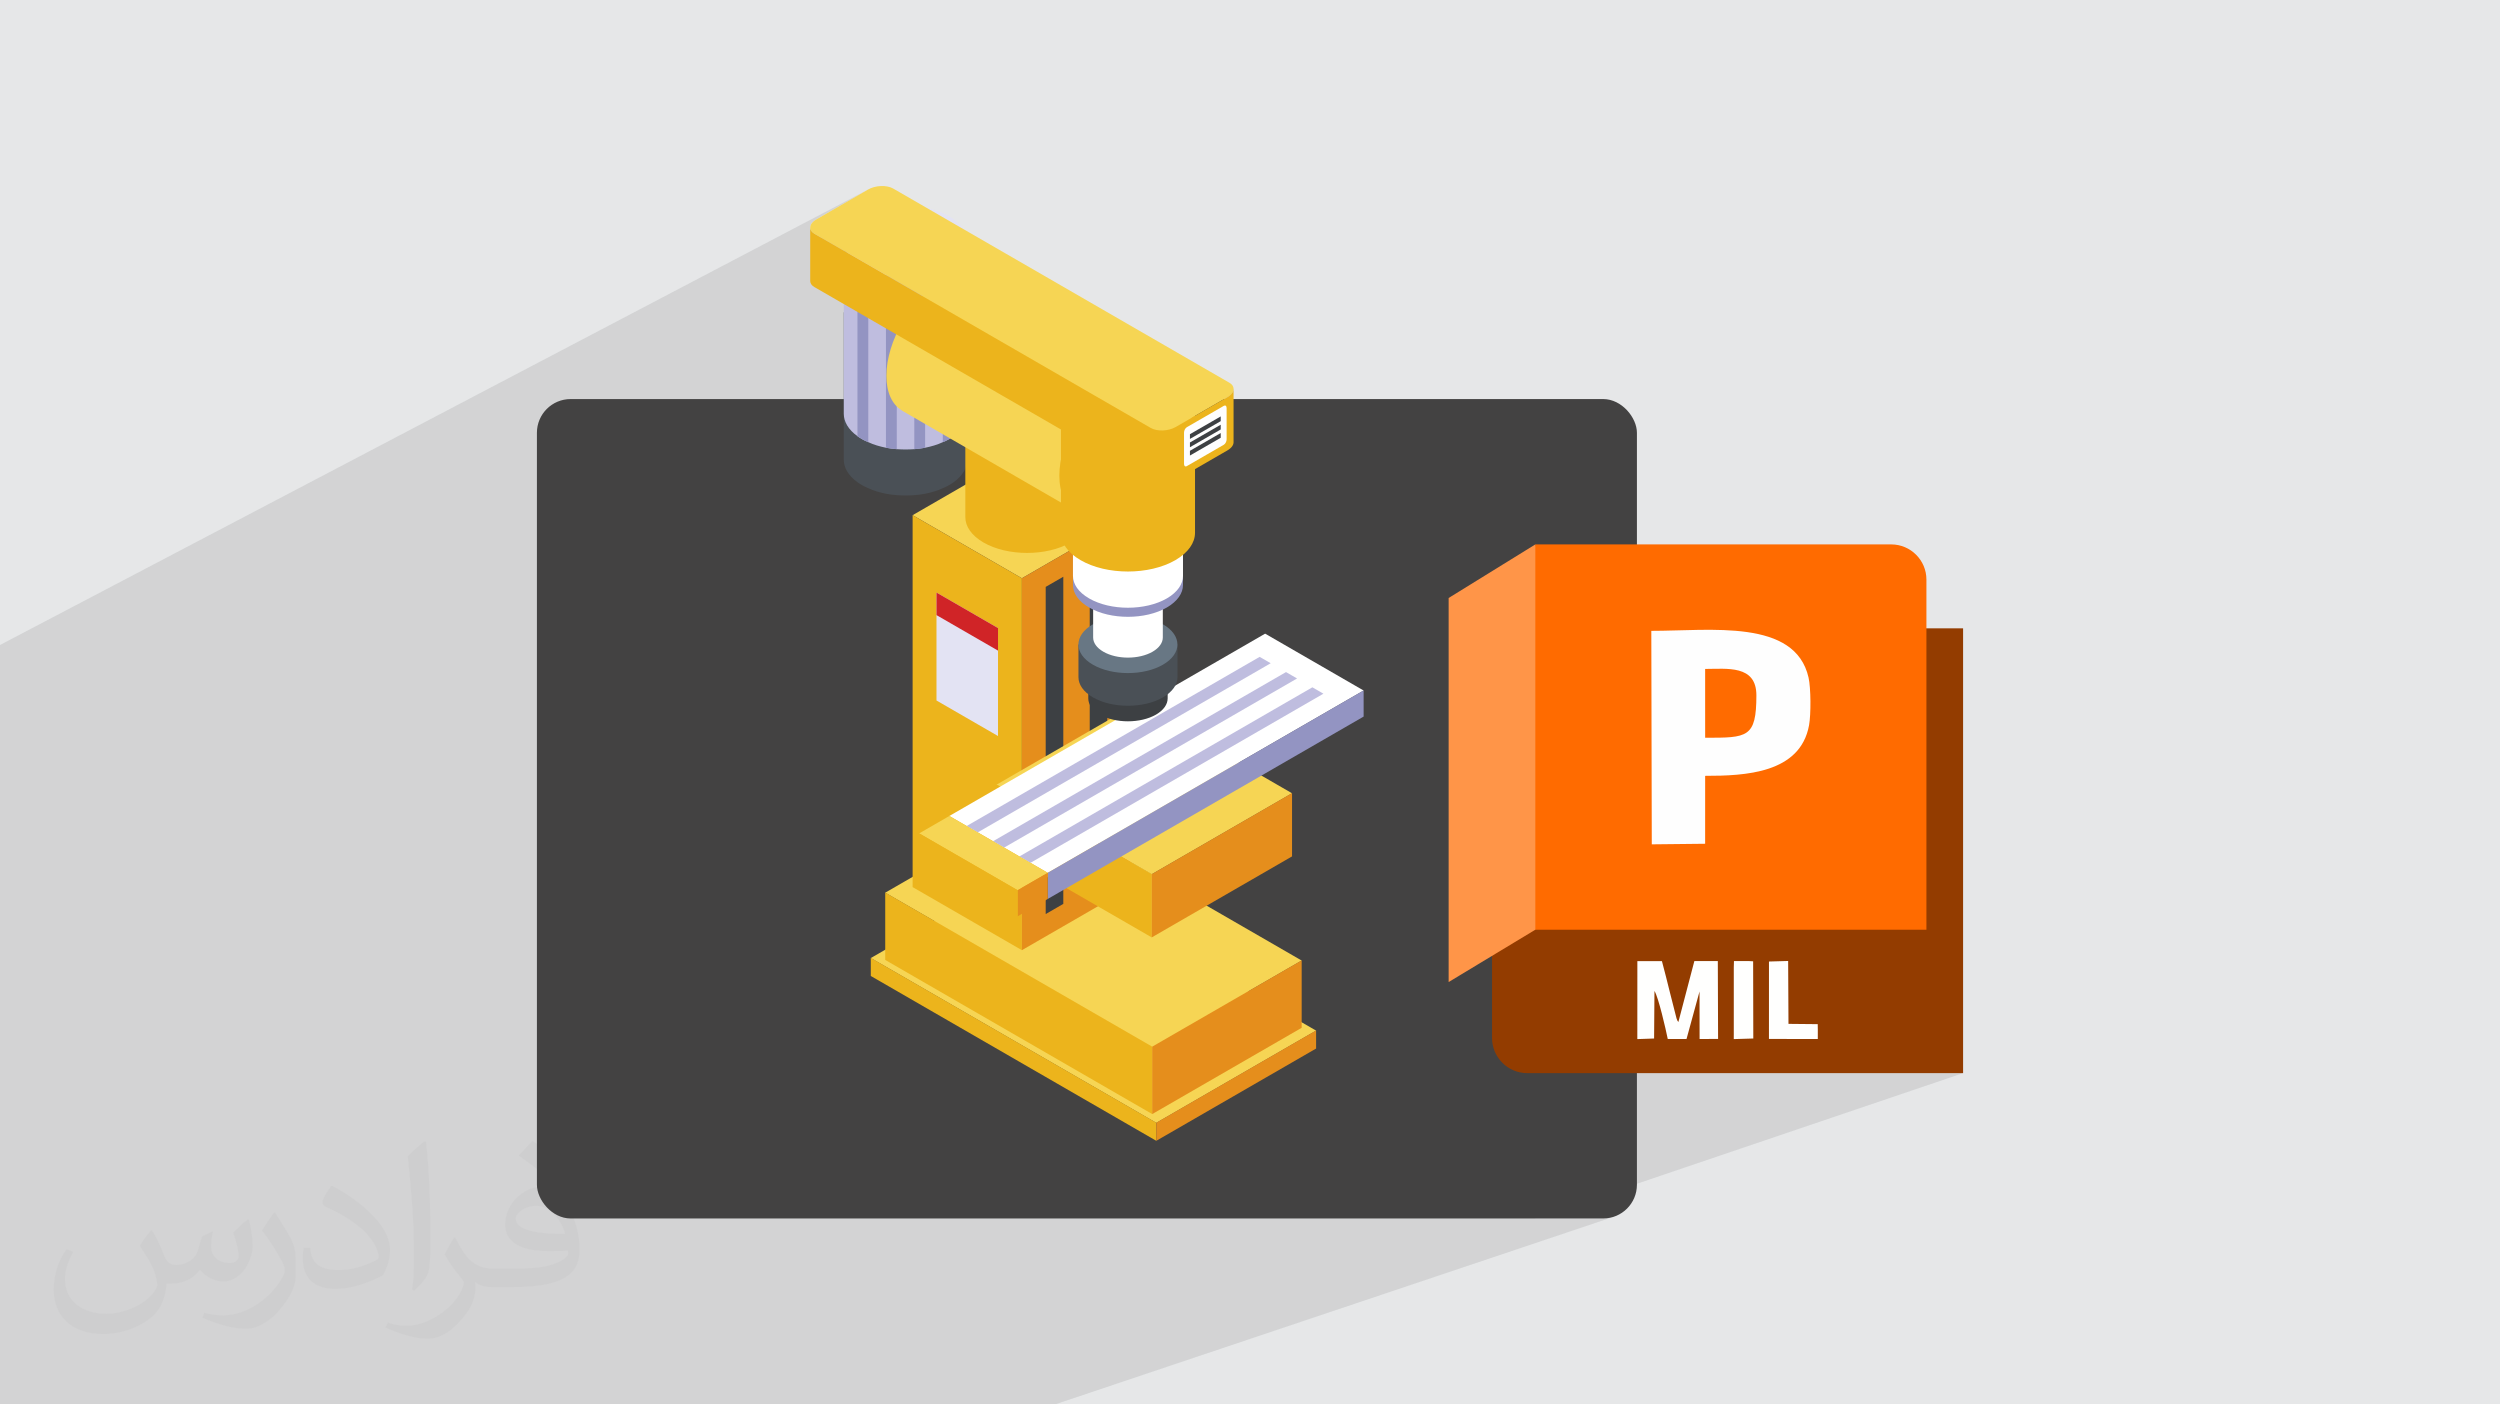 <?xml version="1.0" encoding="UTF-8"?>
<!DOCTYPE svg PUBLIC "-//W3C//DTD SVG 1.1//EN" "http://www.w3.org/Graphics/SVG/1.1/DTD/svg11.dtd">
<!-- Creator: CorelDRAW 2020 (64-Bit) -->
<svg xmlns="http://www.w3.org/2000/svg" xml:space="preserve" width="94.192mm" height="52.917mm" version="1.1" style="shape-rendering:geometricPrecision; text-rendering:geometricPrecision; image-rendering:optimizeQuality; fill-rule:evenodd; clip-rule:evenodd"
viewBox="0 0 9404.92 5283.66"
 xmlns:xlink="http://www.w3.org/1999/xlink"
 xmlns:xodm="http://www.corel.com/coreldraw/odm/2003">
 <defs>
  <style type="text/css">
   <![CDATA[
    .fil3 {fill:#434242}
    .fil4 {fill:#933C00}
    .fil0 {fill:#E6E7E8}
    .fil7 {fill:#FEFEFE}
    .fil6 {fill:#FF6B00}
    .fil5 {fill:#FF9548}
    .fil8 {fill:#FFFFFE}
    .fil20 {fill:#FEFEFE;fill-rule:nonzero}
    .fil13 {fill:#F6D554;fill-rule:nonzero}
    .fil14 {fill:#ECB41C;fill-rule:nonzero}
    .fil15 {fill:#E58E1C;fill-rule:nonzero}
    .fil16 {fill:#D02427;fill-rule:nonzero}
    .fil12 {fill:#E3E3F3;fill-rule:nonzero}
    .fil10 {fill:#BFBDDF;fill-rule:nonzero}
    .fil11 {fill:#9394C2;fill-rule:nonzero}
    .fil19 {fill:#687784;fill-rule:nonzero}
    .fil9 {fill:#4A5056;fill-rule:nonzero}
    .fil17 {fill:#3D4043;fill-rule:nonzero}
    .fil18 {fill:white;fill-rule:nonzero}
    .fil2 {fill:#373435;fill-opacity:0.031}
    .fil1 {fill:#2B2A29;fill-opacity:0.102}
   ]]>
  </style>
 </defs>
 <g id="Layer_x0020_1">
  <polygon class="fil0" points="-0,0 9404.92,0 9404.92,5283.66 -0,5283.66 "/>
  <polygon class="fil1" points="-0,3776.89 -0,3762.13 -0,3761.81 -0,3750.99 -0,3736.24 -0,3735.8 -0,3725.1 -0,3710.34 -0,3707.29 -0,3696.83 -0,3695.48 -0,3694.59 -0,3681.94 -0,3677.82 -0,3677.65 -0,3671.15 -0,3666.54 -0,3660.04 -0,3658.91 -0,3643.69 -0,3643.21 -0,3639.17 -0,3608.56 -0,3607.8 -0,3563.51 -0,3555.07 -0,3555.03 -0,3527.1 -0,3522.71 -0,3522.31 -0,3513.06 -0,3500.92 -0,3473.67 -0,3468.32 -0,3468.1 -0,3452.11 -0,3447.28 -0,3442.02 -0,3441.32 -0,3438.24 -0,3406.18 -0,3385.78 -0,3381.06 -0,3380.41 -0,3373.56 -0,3373.09 -0,3369.44 -0,3365.83 -0,3363.49 -0,3351.11 -0,3323.47 -0,3319.64 -0,3319.42 -0,3311.95 -0,3301.67 -0,3274.13 -0,3255.33 -0,3234.78 -0,3218.36 -0,3213.9 -0,3205.33 -0,3204.75 -0,3122.73 -0,3067.15 -0,2904.51 -0,2904.22 -0,2893.71 -0,2849.53 -0,2849.08 -0,2841.31 -0,2841.07 -0,2814.82 -0,2802.48 -0,2788.42 -0,2755.36 -0,2748.99 -0,2708.09 -0,2669.14 -0,2660.17 -0,2656.14 -0,2637.03 -0,2635.62 -0,2628.49 -0,2605.18 -0,2595.46 -0,2555.46 -0,2503.67 -0,2503.46 -0,2480.07 -0,2451.86 -0,2435.52 -0,2426.48 3265.51,713.06 3071.15,825.34 3065.68,828.83 3060.95,832.48 3056.96,836.25 3053.72,840.14 3051.2,844.09 3049.41,848.08 3048.35,852.08 3047.99,856.06 3048.23,859.41 3048.94,862.66 3050.16,865.8 3051.89,868.83 3054.14,871.75 3056.91,874.54 3060.23,877.2 3064.1,879.73 3088.39,893.7 3251.21,808.84 3242.54,813.59 3226.6,823.77 3212.78,834.63 3201.08,846.05 3191.52,857.95 3184.08,870.23 3178.77,882.8 3175.57,895.56 3174.51,908.41 3175.57,921.28 3178.77,934.04 3184.08,946.61 3186.07,949.88 3194.51,954.74 3302.58,1017.15 3332.92,1001.61 3332.92,1034.67 3335.21,1035.99 3340.66,1037.01 3351.5,1038.7 3362.43,1040.09 3363.85,1040.23 3439.57,1001.61 3439.57,1041.19 3440.14,1041.15 3451.17,1040.09 3462.1,1038.7 3472.93,1037.01 3479.42,1035.8 3546.75,1001.61 3546.75,1015.43 3553.4,1012.46 3562.38,1008 3546.75,1015.93 3546.75,1046.38 3638.39,1000.01 3638.93,1000.01 3546.75,1046.66 3546.75,1055.65 3549.92,1054.05 3546.75,1055.81 3546.75,1107.02 3553.26,1104.1 3562.22,1099.64 3546.75,1107.42 3546.75,1119.61 3687.67,1048.71 3687,1049.39 3546.75,1119.95 3546.75,1158.15 4031.85,1438.27 4084.03,1413.14 4074.28,1417.97 4064.88,1423.14 4047.56,1434.19 4037.91,1441.78 4099.97,1477.61 4210.27,1424.79 4189.39,1435.63 4178.88,1442 4168.51,1448.9 4158.29,1456.3 4148.24,1464.17 4138.35,1472.51 4128.67,1481.28 4120.32,1489.37 4183.91,1526.08 4495.61,1526.08 4495.61,1530.93 4640.62,1462.8 4640.26,1466.95 4639.2,1471.07 4637.41,1475.16 4634.89,1479.16 4631.64,1483.07 4627.65,1486.87 4622.92,1490.52 4617.45,1494.02 4495.61,1564.42 4495.61,1577.5 4603.96,1526.79 4495.61,1589.34 4495.61,1611.67 4592.29,1566.54 4592.29,1584.35 4495.61,1640.17 4495.61,1642.81 4592.29,1597.79 4592.29,1615.6 4495.61,1671.42 4495.61,1673.95 4592.29,1629.04 4592.29,1646.86 4495.61,1702.67 4495.61,2004.3 4494.45,2018.24 4490.94,2032.09 4485.12,2045.72 4477,2059.06 4466.59,2071.98 4453.89,2084.39 4450.36,2087.17 4450.36,2166.66 4450.36,2200.86 4449.4,2212.3 4446.53,2223.66 4441.76,2234.85 4435.09,2245.79 4426.54,2256.39 4416.12,2266.58 4403.85,2276.25 4389.73,2285.35 4374.47,2293.31 4374.47,2348.29 4374.93,2348.53 4387.71,2356.7 4398.79,2365.4 4408.17,2374.57 4415.83,2384.1 4421.81,2393.96 4426.07,2404.03 4428.63,2414.26 4429.47,2424.56 4429.67,2424.56 4429.67,2526.75 4759.4,2383.78 4859.85,2441.77 5775.85,2048.04 5775.85,2552.93 6212.17,2373.26 6233.36,2373.13 6255.06,2372.79 6277.17,2372.3 6299.63,2371.7 6322.39,2371.07 6345.37,2370.45 6368.51,2369.9 6391.73,2369.49 6414.98,2369.26 6438.18,2369.29 6461.28,2369.62 6484.2,2370.31 6506.88,2371.43 6529.26,2373.02 6551.25,2375.13 6572.81,2377.86 6593.86,2381.22 6614.34,2385.3 6634.18,2390.14 6653.31,2395.8 6671.66,2402.35 6689.18,2409.84 6705.8,2418.32 6721.44,2427.85 6736.05,2438.5 6749.56,2450.31 6761.89,2463.36 6773,2477.68 6782.79,2493.35 6791.22,2510.42 6798.21,2528.94 6803.7,2548.98 6805.26,2556.99 6806.63,2566.23 6807.8,2576.56 6808.78,2587.78 6809.56,2599.71 6810.16,2612.21 6810.56,2625.07 6810.77,2638.12 6810.78,2651.19 6810.61,2664.11 6810.24,2676.69 6809.69,2688.77 6808.94,2700.17 6808,2710.72 6806.88,2720.22 6805.57,2728.53 6801.94,2744.99 6797.35,2760.47 6791.82,2775.02 6785.4,2788.64 6778.13,2801.37 6770.05,2813.25 6761.2,2824.3 6751.65,2834.56 6741.39,2844.04 6730.51,2852.79 6719.03,2860.83 6707,2868.2 6694.45,2874.91 6681.43,2881 6667.99,2886.5 6414.7,2984.65 6414.64,3174.17 5775.85,3417.47 5775.85,3497.54 7247.12,3497.54 6727.32,3684.21 6728.21,3851.75 6838.21,3852.84 6838.55,3873.07 6838.5,3908.8 6472.01,4037.07 7385.08,4037.07 5773,4583.86 6031.13,4583.86 6044.06,4583.2 6056.63,4581.27 6068.77,4578.13 3967.95,5283.66 3709.81,5283.66 2910.23,5283.66 2822.31,5283.66 2772.48,5283.66 2695.54,5283.66 2675.25,5283.66 2584.75,5283.66 2482.74,5283.66 2372.94,5283.66 2302.35,5283.66 2273.8,5283.66 2273.34,5283.66 2262.7,5283.66 2111.39,5283.66 2097.61,5283.66 2055.59,5283.66 2006.44,5283.66 2003.62,5283.66 1986.61,5283.66 1957.3,5283.66 1949.28,5283.66 1940.96,5283.66 1889.78,5283.66 1841.32,5283.66 1815.75,5283.66 1713.68,5283.66 1657.17,5283.66 1657.15,5283.66 1635.86,5283.66 1493.72,5283.66 1492.13,5283.66 1400.76,5283.66 1400.75,5283.66 1361.26,5283.66 1215.59,5283.66 1205.37,5283.66 1203.83,5283.66 1050.71,5283.66 875.99,5283.66 811.63,5283.66 810.21,5283.66 694.91,5283.66 569.94,5283.66 568.57,5283.66 183.85,5283.66 53.61,5283.66 -0,5283.66 -0,5248.69 -0,5170.81 -0,5124.17 -0,5064.08 -0,5050 -0,5049.52 -0,5039.4 -0,5015.58 -0,5010.09 -0,4993.79 -0,4976 -0,4975.88 -0,4975.51 -0,4949.74 -0,4926.45 -0,4910.51 -0,4910.2 -0,4865.15 -0,4855.51 -0,4831.31 -0,4820.31 -0,4771.4 -0,4755.37 -0,4751.66 -0,4751.36 -0,4694.17 -0,4686.6 -0,4680.49 -0,4675.56 -0,4628.32 -0,4609.33 -0,4609.02 -0,4594.56 -0,4594.07 -0,4580.03 -0,4565.36 -0,4558.14 -0,4554.1 -0,4553.23 -0,4546.49 -0,4517.99 -0,4511.99 -0,4509.55 -0,4508.47 -0,4492.81 -0,4471.66 -0,4464.68 -0,4447.46 -0,4435.77 -0,4406.81 -0,4405.79 -0,4404.2 -0,4393.83 -0,4362.28 -0,4351.41 -0,4350.71 -0,4326.32 -0,4320.07 -0,4291.08 -0,4290.3 -0,4278.77 -0,4232.51 -0,4231.48 -0,4224.49 -0,4203.95 -0,4202.93 -0,4201.86 -0,4183.49 -0,4179.81 -0,4155.01 -0,4129.42 -0,4112.5 -0,4095.97 -0,4094.82 -0,4036.81 -0,4013.29 -0,3993.97 -0,3987.06 -0,3976.74 -0,3969.91 -0,3931.63 -0,3924.61 -0,3890.08 -0,3889.74 -0,3888.76 -0,3856.64 -0,3851.4 -0,3844.98 -0,3839.64 -0,3835.05 -0,3828.15 -0,3816.41 -0,3811.8 -0,3805.69 -0,3794.3 -0,3787.82 "/>
  <path class="fil2" d="M571.37 4628.22c17.95,27.21 29.6,53.36 40.96,82.43 8.45,16.91 12.93,48.09 52.57,48.09 11.61,0 28.28,-3.42 43.06,-11.61 16.63,-8.73 29.32,-21.94 35.94,-42l15.85 -53.36 38.57 -19.02 2.64 2.64c-5.27,20.09 -6.59,39.36 -6.59,54.43 0,44.63 38.57,61.56 69.22,61.56 17.95,0 34.09,-8.73 34.09,-25.11 0,-21.13 -8.98,-57.06 -20.62,-89.29 17.95,-17.95 35.94,-35.94 56.53,-50.47l3.17 1.6c8.98,38.04 14,75.56 14,100.66 0,24.57 -10.83,51.79 -19.81,69.49 -18.49,34.87 -51.25,62.62 -90.87,62.62 -30.1,0 -63.65,-15.07 -86.66,-43.06l-1.32 0c-21.66,26.96 -55.22,51.25 -108.86,51.25l-16.63 0c-2.64,35.41 -10.29,60.49 -21.94,82.95 -31.95,62.34 -126.81,106.47 -216.1,106.47 -124.17,0 -186.51,-71.59 -186.51,-166.96 0,-58.91 19.27,-113.6 48.88,-152.42l24.29 10.04c-18.49,35.41 -30.91,68.68 -30.91,101.45 0,89.29 72.66,131.83 156.4,131.83 77.68,0 173.83,-49.41 191.28,-106.72 -6.59,-62.62 -30.1,-91.93 -66.04,-148.99 10.83,-19.02 24.83,-38.04 42.28,-58.38l3.17 0 0 0 0 0 -0.02 -0.09zm1432.14 -336.04c26.15,16.39 51.79,35.66 76.87,57.85 -14,19.81 -31.45,37.79 -53.11,53.64 -25.11,-20.34 -50.19,-37.79 -75.84,-56.27 17.42,-19.55 34.62,-38.29 52.04,-55.22l0 0 0 0 0 0 0 0 0 0 0.03 0zm13.47 244.11c-42.28,0 -76.87,27.75 -76.87,48.34 0,44.13 84.53,57.85 185.72,57.31 -12.68,-51.79 -57.06,-105.68 -108.86,-105.68l0.01 0.03zm-94.86 236.19c54.96,0 103.04,-1.6 139.74,-10.83 40.96,-10.29 75.56,-30.91 75.56,-45.17 0,-3.7 0,-8.19 -1.32,-11.89 -22.98,2.11 -49.41,2.11 -72.38,2.11 -74.49,0 -131.55,-16.91 -154.02,-58.66 -5.55,-11.61 -9.51,-24.57 -9.51,-39.36 0,-40.43 17.42,-79.79 48.09,-107 25.61,-22.45 53.89,-36.44 82.67,-36.44 52.04,0 93.51,41.75 122.57,107.54 15.85,35.94 26.68,77.4 26.68,129.72 0,34.87 -9.51,64.19 -31.17,85.85 -40.43,39.11 -114.92,53.89 -229.04,53.89l-51.79 0 0 0 -13.47 0c-28.28,0 -48.62,-5.02 -64.72,-17.42l-2.64 0c0.79,6.59 1.32,12.93 1.32,19.02 0,25.61 -8.45,58.38 -25.61,84.53 -50.72,75.3 -105.68,108.04 -153.24,108.04 -48.09,0 -107,-18.49 -160.11,-42.54l9.51 -18.49c17.17,7.13 40.96,11.89 73.7,11.89 85.85,0 198.66,-82.43 212.66,-163 -3.17,-6.59 -8.98,-15.32 -17.17,-24.57 -25.11,-29.85 -40.96,-54.68 -55.75,-80.83 12.68,-25.11 24.29,-45.17 35.13,-63.4l4.49 -0.53c36.72,74.77 69.99,117.55 144.23,117.55l11.61 0 0 0 53.89 0 0 0 0 0 0 0 0 0 0 0 0.09 0.01zm-371.98 79c6.34,-34.34 6.87,-72.91 6.87,-108.86l0 -53.36c0,-99.6 -12.68,-244.36 -22.98,-338.68 17.95,-19.27 43.06,-42 62.87,-57.31l5.81 1.6c13.47,118.62 16.63,256 16.63,383.06 0,33.3 -1.32,65.79 -4.49,89.55 -1.85,30.1 -19.27,52.83 -56.53,87.7l-8.19 -3.7zm-382.8 -157.19c1.85,46.77 24.83,83.49 105.15,83.49 49.93,0 92.19,-12.93 138.96,-35.13 8.45,-3.7 12.93,-8.73 12.93,-12.93 0,-29.32 -22.45,-68.15 -60.23,-103.55 -36.72,-33.3 -85.34,-62.62 -130.76,-82.18 -15.6,-6.59 -20.62,-13.47 -20.62,-20.09 0,-13.47 17.95,-41.75 32.77,-62.09l5.02 -0.53c52.04,27.21 110.17,67.64 153.24,112.53 39.11,41.47 63.4,83.49 63.4,129.19 0,33.81 -10.29,65.51 -26.96,95.11 -57.06,28.79 -117.83,50.72 -178.06,50.72 -73.17,0 -123.1,-34.34 -123.1,-114.92 0,-8.73 0,-22.19 3.17,-39.64l25.11 0 0 0 0 0 0 0 0 0 0 0 -0.02 0zm-132.37 -132.9l45.45 73.45c16.63,27.21 32.23,56.81 32.23,103.55l0 59.7c0,48.34 -30.91,100.13 -80.83,151.38 -39.11,34.62 -73.7,49.41 -105.68,49.41 -47.55,0 -101.98,-14.79 -164.85,-41.75l7.13 -18.49c19.81,5.27 42.79,9.77 71.06,9.77 90.36,-0.53 182.8,-66.57 225.08,-147.15 5.02,-9.26 6.87,-17.95 6.87,-24.04 0,-9.26 -5.02,-19.55 -8.98,-28.79 -22.98,-43.31 -48.62,-82.95 -76.87,-119.68 14.79,-23.25 29.6,-45.7 45.7,-67.9l3.7 0.53 0 0 0 0 0 0 0 0 0 0 -0.02 0.01z"/>
  <g id="_1725543983216">
   <rect class="fil3" x="2019.84" y="1501.24" width="4138.22" height="3082.61" rx="126.94" ry="126.94"/>
   <g>
    <path class="fil4" d="M5613.04 2363.87l1772.04 0 0 1673.2 -1639.84 0c-72.71,0 -132.2,-59.49 -132.2,-132.21l0 -1540.99z"/>
    <path class="fil5" d="M5775.85 2048.04c0,0 381.71,1051.02 392.61,1098.21 10.89,47.21 -392.61,351.3 -392.61,351.3l-326.12 196.87 0 -1444.82 326.12 -201.55z"/>
    <path class="fil6" d="M5775.85 2048.04l1339.07 0c72.72,0 132.2,59.5 132.2,132.2l0 1317.31 -1471.27 0 0 -1449.51z"/>
    <path class="fil7" d="M6414.68 2516.53c81.61,0 192.78,-16.17 192.78,99.14 0,160.34 -33.87,159.73 -192.74,159.73l-0.04 -258.87zm0.04 402.16c150.63,0 357.58,-9.27 390.85,-190.16 7.51,-40.76 6.98,-140.5 -1.87,-179.55 -50.32,-222.03 -368.21,-175.72 -591.53,-175.72l1.77 803.1 200.71 -2.19 0.08 -255.48z"/>
    <path class="fil8" d="M6224.04 3727.96c15.02,23.56 42.67,144.23 49.99,180.7l70.62 -0.05 48.91 -178.81 0.22 178.94 69.58 -0.4 -1 -292.88 -88.26 0.06 -60.1 229.24c-5.55,-8.14 -2.43,-1.69 -7.07,-14.04l-25.28 -99.25c-9.87,-39.08 -18.87,-76.66 -29.53,-115.76l-92.42 -0.07 -0.14 293.36 63.1 -2.19 1.36 -178.85z"/>
    <polygon class="fil8" points="6654.73,3908.41 6838.5,3908.8 6838.55,3873.07 6838.21,3852.84 6728.21,3851.75 6726.95,3615.14 6654.82,3617.21 "/>
    <polygon class="fil8" points="6522.36,3909.05 6595.85,3906.81 6595.25,3616.4 6577.77,3615.39 6542.94,3615.37 6523.13,3615.51 6522.45,3639.28 6522.46,3887.99 "/>
   </g>
   <g>
    <path class="fil9" d="M3638.93 1174.66l0 555.21 -0.54 0c0,29.48 -16.61,59.49 -50.9,84.13 -5.36,3.76 -10.72,7.5 -16.61,10.72 -7.51,4.29 -15.55,8.59 -24.12,11.79 -20.36,9.64 -42.87,16.09 -66.45,20.9 -13.4,2.69 -26.8,4.28 -40.73,5.35 -21.98,1.62 -43.95,1.62 -65.92,0 -13.93,-1.07 -27.33,-2.67 -40.73,-5.35 -23.58,-4.81 -46.09,-11.26 -66.45,-20.9 -8.59,-3.21 -16.62,-7.5 -24.12,-11.79 -5.9,-3.23 -11.25,-6.96 -16.61,-10.72 -34.3,-24.64 -51.45,-54.66 -51.45,-84.13l0 -555.21 464.65 0z"/>
    <path class="fil10" d="M3638.93 1001.61l0 555.2 -0.54 0c0,29.49 -16.61,59.49 -50.9,84.14 -5.36,3.75 -10.72,7.5 -16.61,10.71 -7.51,4.29 -15.55,8.59 -24.12,11.79 -20.36,9.65 -42.87,16.08 -66.45,20.92 -13.4,2.68 -26.8,4.27 -40.73,5.34 -21.98,1.62 -43.95,1.62 -65.92,0 -13.93,-1.07 -27.33,-2.67 -40.73,-5.34 -23.58,-4.84 -46.09,-11.27 -66.45,-20.92 -8.59,-3.21 -16.62,-7.5 -24.12,-11.79 -5.9,-3.22 -11.25,-6.96 -16.61,-10.71 -34.3,-24.65 -51.45,-54.66 -51.45,-84.14l0 -555.2 464.65 0z"/>
    <path class="fil11" d="M3266.47 1001.61l0 661.85c-8.59,-3.21 -16.62,-7.5 -24.12,-11.79 -5.9,-3.22 -11.25,-6.96 -16.61,-10.71l0 -639.34 40.74 0z"/>
    <path class="fil11" d="M3373.65 1001.61l0 688.11c-13.93,-1.07 -27.33,-2.67 -40.73,-5.34l0 -682.77 40.73 0z"/>
    <path class="fil11" d="M3480.3 1001.61l0 682.77c-13.4,2.68 -26.8,4.27 -40.73,5.34l0 -688.11 40.73 0z"/>
    <path class="fil11" d="M3587.49 1001.61l0 639.34c-5.36,3.75 -10.72,7.5 -16.61,10.71 -7.51,4.29 -15.55,8.59 -24.12,11.79l0 -661.85 40.74 0z"/>
    <path class="fil10" d="M3638.93 908.36l0 91.64 -0.54 0c0,34.29 -21.97,68.6 -67.52,94.86 -90.57,52.52 -237.41,52.52 -328.52,0 -45.55,-26.26 -68.07,-60.57 -68.07,-94.86l0 -91.64 464.65 0z"/>
    <path class="fil12" d="M3571.04 1003.25c-90.7,52.38 -237.78,52.38 -328.5,0 -90.7,-52.37 -90.7,-137.29 0,-189.66 90.71,-52.37 237.79,-52.36 328.5,0 90.71,52.38 90.71,137.29 0,189.66z"/>
    <polygon class="fil13" points="3275.93,3604.13 3877.11,3257.04 4951.11,3877.12 4349.93,4224.2 "/>
    <polygon class="fil14" points="4349.93,4291.68 4349.93,4223.55 3275.92,3603.47 3275.92,3671.6 "/>
    <polygon class="fil15" points="4349.91,4223.55 4349.91,4291.68 4951.12,3944.58 4951.12,3876.45 "/>
    <polygon class="fil13" points="3330.2,3358.24 3892.43,3033.63 4896.84,3613.52 4334.62,3938.12 "/>
    <polygon class="fil14" points="4334.61,4191.11 4334.61,3937.5 3330.2,3357.62 3330.2,3611.22 "/>
    <polygon class="fil15" points="4334.6,3937.5 4334.6,4191.11 4896.84,3866.5 4896.84,3612.89 "/>
    <polygon class="fil13" points="4255.35,1938.05 3844.3,1700.73 3433.26,1938.05 3844.31,2175.35 "/>
    <polygon class="fil14" points="3844.3,2175.35 3433.25,1938.05 3433.25,3337.24 3844.3,3574.55 "/>
    <polygon class="fil12" points="3754.52,2768.92 3523.04,2635.27 3523.04,2229.16 3754.52,2362.8 "/>
    <polygon class="fil16" points="3754.52,2447.63 3523.04,2313.99 3523.04,2229.16 3754.52,2362.8 "/>
    <polygon class="fil15" points="4255.36,1938.05 3844.3,2175.35 3844.3,3574.55 4255.36,3337.24 "/>
    <polygon class="fil17" points="4000.14,3400.39 3933.89,3438.63 3933.89,2207.83 4000.14,2169.59 "/>
    <polygon class="fil17" points="4165.75,3304.77 4099.51,3343.02 4099.51,2112.2 4165.75,2073.96 "/>
    <polygon class="fil13" points="3748.93,2951.9 4276.75,2647.16 4860.59,2984.25 4332.79,3288.98 "/>
    <polygon class="fil14" points="4332.79,3526.49 4332.79,3288.4 3748.92,2951.31 3748.92,3189.41 "/>
    <polygon class="fil15" points="4332.77,3288.4 4332.77,3526.49 4860.6,3221.75 4860.6,2983.65 "/>
    <polygon class="fil18" points="3941.8,3283.62 3571.32,3069.71 4759.4,2383.78 5129.88,2597.69 "/>
    <polygon class="fil10" points="3678.16,3131.41 3636.57,3107.4 4738.71,2471.08 4780.3,2495.09 "/>
    <polygon class="fil10" points="3777.36,3188.68 3735.76,3164.67 4837.9,2528.34 4879.48,2552.37 "/>
    <polygon class="fil10" points="3876.55,3245.94 3834.95,3221.93 4937.09,2585.62 4978.68,2609.63 "/>
    <polygon class="fil13" points="3941.8,3283.62 3571.32,3069.71 3457.77,3135.27 3828.25,3349.18 "/>
    <polygon class="fil11" points="3941.81,3381.69 3941.81,3283.25 5129.91,2597.3 5129.91,2695.73 "/>
    <polygon class="fil15" points="3941.81,3381.69 3941.81,3283.25 3828.25,3348.82 3828.25,3447.25 "/>
    <polygon class="fil14" points="3457.77,3134.91 3457.77,3233.34 3828.25,3447.25 3828.25,3348.82 "/>
    <path class="fil14" d="M4096.19 1614.14l0 331.73c0,34.29 -22.52,68.61 -68.07,94.87 -90.56,52.51 -237.95,52.51 -328.51,0 -45.02,-26.26 -68.07,-60.58 -68.07,-94.87l0 -331.73 464.65 0z"/>
    <path class="fil13" d="M4028.05 1708.78c-90.71,52.38 -237.79,52.38 -328.5,0 -90.71,-52.37 -90.72,-137.29 -0.01,-189.66 90.71,-52.36 237.79,-52.36 328.5,0 90.71,52.38 90.71,137.29 0.01,189.66z"/>
    <path class="fil13" d="M4337.86 1423.78l-293.13 497.63 -642.86 -371.73 -9.33 -5.32 0 -0.67c-35.98,-21.32 -57.96,-66.62 -57.96,-129.9 0,-129.9 91.93,-288.45 204.52,-353.74 57.95,-33.97 110.58,-35.98 147.89,-10.65l0.67 -0.68 650.2 375.07z"/>
    <path class="fil14" d="M4393.56 1553.5c0,130.2 -91.41,288.52 -204.17,353.63 -112.77,65.1 -204.17,12.32 -204.17,-117.87 0,-130.2 91.4,-288.53 204.17,-353.63 112.76,-65.12 204.17,-12.34 204.17,117.87z"/>
    <path class="fil17" d="M4392.71 2528.79l0 98.48c0,22.05 -14.81,44.09 -43.74,60.97 -58.56,33.76 -152.95,33.76 -211.17,0 -29.28,-16.87 -43.75,-38.92 -43.75,-60.97l0 -98.48 298.67 0z"/>
    <path class="fil17" d="M4348.83 2589.74c-58.31,33.67 -152.85,33.67 -211.17,0 -58.3,-33.66 -58.3,-88.24 0,-121.91 58.31,-33.67 152.85,-33.67 211.17,0 58.3,33.67 58.3,88.25 0,121.91z"/>
    <path class="fil9" d="M4429.67 2424.56l0 122.85c0,27.51 -18.47,55.01 -54.58,76.05 -73.05,42.12 -190.79,42.12 -263.41,0 -36.52,-21.05 -54.57,-48.55 -54.57,-76.05l0 -122.85 372.56 0z"/>
    <path class="fil19" d="M4374.93 2500.6c-72.73,42 -190.67,42 -263.41,0 -72.74,-41.99 -72.74,-110.08 0,-152.08 72.73,-41.99 190.67,-41.99 263.41,0.01 72.73,41.99 72.73,110.08 0,152.07z"/>
    <path class="fil18" d="M4374.47 2149.69l0 248.49c0,19.34 -12.99,38.69 -38.39,53.5 -51.39,29.63 -134.23,29.63 -185.32,0 -25.69,-14.81 -38.39,-34.16 -38.39,-53.5l0 -248.49 262.1 0z"/>
    <path class="fil11" d="M4450.36 1808.44l0 392.42c0,30.55 -20.53,61.1 -60.63,84.49 -81.16,46.78 -211.96,46.78 -292.64,0 -40.58,-23.39 -60.63,-53.94 -60.63,-84.49l0 -392.42 413.89 0z"/>
    <path class="fil18" d="M4450.36 1774.24l0 392.42c0,30.56 -20.53,61.11 -60.63,84.49 -81.16,46.79 -211.96,46.79 -292.64,0 -40.58,-23.38 -60.63,-53.93 -60.63,-84.49l0 -392.42 413.89 0z"/>
    <path class="fil14" d="M4495.61 1526.08l0 478.22c0,37.24 -25.01,74.47 -73.89,102.97 -98.89,57.01 -258.3,57.01 -356.62,0 -49.45,-28.51 -73.89,-65.73 -73.89,-102.97l0 -478.22 504.4 0z"/>
    <path class="fil13" d="M4421.49 1629.02c-98.47,56.85 -258.13,56.85 -356.61,0 -98.47,-56.86 -98.48,-149.03 0,-205.89 98.48,-56.85 258.13,-56.85 356.61,0 98.48,56.85 98.48,149.03 0,205.89z"/>
    <path class="fil13" d="M4640.62 1462.8c0,11.08 -7.57,22.16 -23.17,31.22l-122.85 70.99 -71.49 41.3c-27.69,16.11 -69.99,17.62 -94.17,3.52l-1134.42 -655.09 -130.41 -75.02c-11.07,-6.55 -16.12,-14.61 -16.12,-23.66 0,-10.56 7.56,-21.67 23.16,-30.72l194.36 -112.28c27.7,-16.12 69.99,-17.61 94.16,-4.03l1264.84 730.6c11.09,6.05 16.13,14.6 16.13,23.16z"/>
    <path class="fil14" d="M4640.62 1462.8l0 200.93c0,10.56 -7.57,21.65 -23.17,30.69l-194.35 112.29c-27.69,16.11 -69.99,18.13 -94.17,4.03l-1264.84 -730.61c-11.07,-6.05 -16.12,-14.6 -16.12,-23.15l0 -200.91c0,9.06 5.04,17.11 16.12,23.66l130.41 75.02 1134.42 655.09c24.17,14.1 66.48,12.58 94.17,-3.52l71.49 -41.3 122.85 -70.99c15.61,-9.07 23.17,-20.14 23.17,-31.22z"/>
    <path class="fil20" d="M4603.96 1673.13l-139.12 80.32c-5.83,3.37 -10.56,-0.2 -10.56,-7.99l0 -118.16c0,-7.78 4.73,-16.81 10.56,-20.19l139.12 -80.32c5.82,-3.36 10.55,0.21 10.55,7.99l0 118.16c0,7.79 -4.73,16.83 -10.55,20.19z"/>
    <polygon class="fil17" points="4592.29,1584.35 4476.51,1651.19 4476.51,1633.38 4592.29,1566.54 "/>
    <polygon class="fil17" points="4592.29,1615.6 4476.51,1682.44 4476.51,1664.64 4592.29,1597.79 "/>
    <polygon class="fil17" points="4592.29,1646.86 4476.51,1713.7 4476.51,1695.88 4592.29,1629.04 "/>
   </g>
  </g>
 </g>
</svg>

